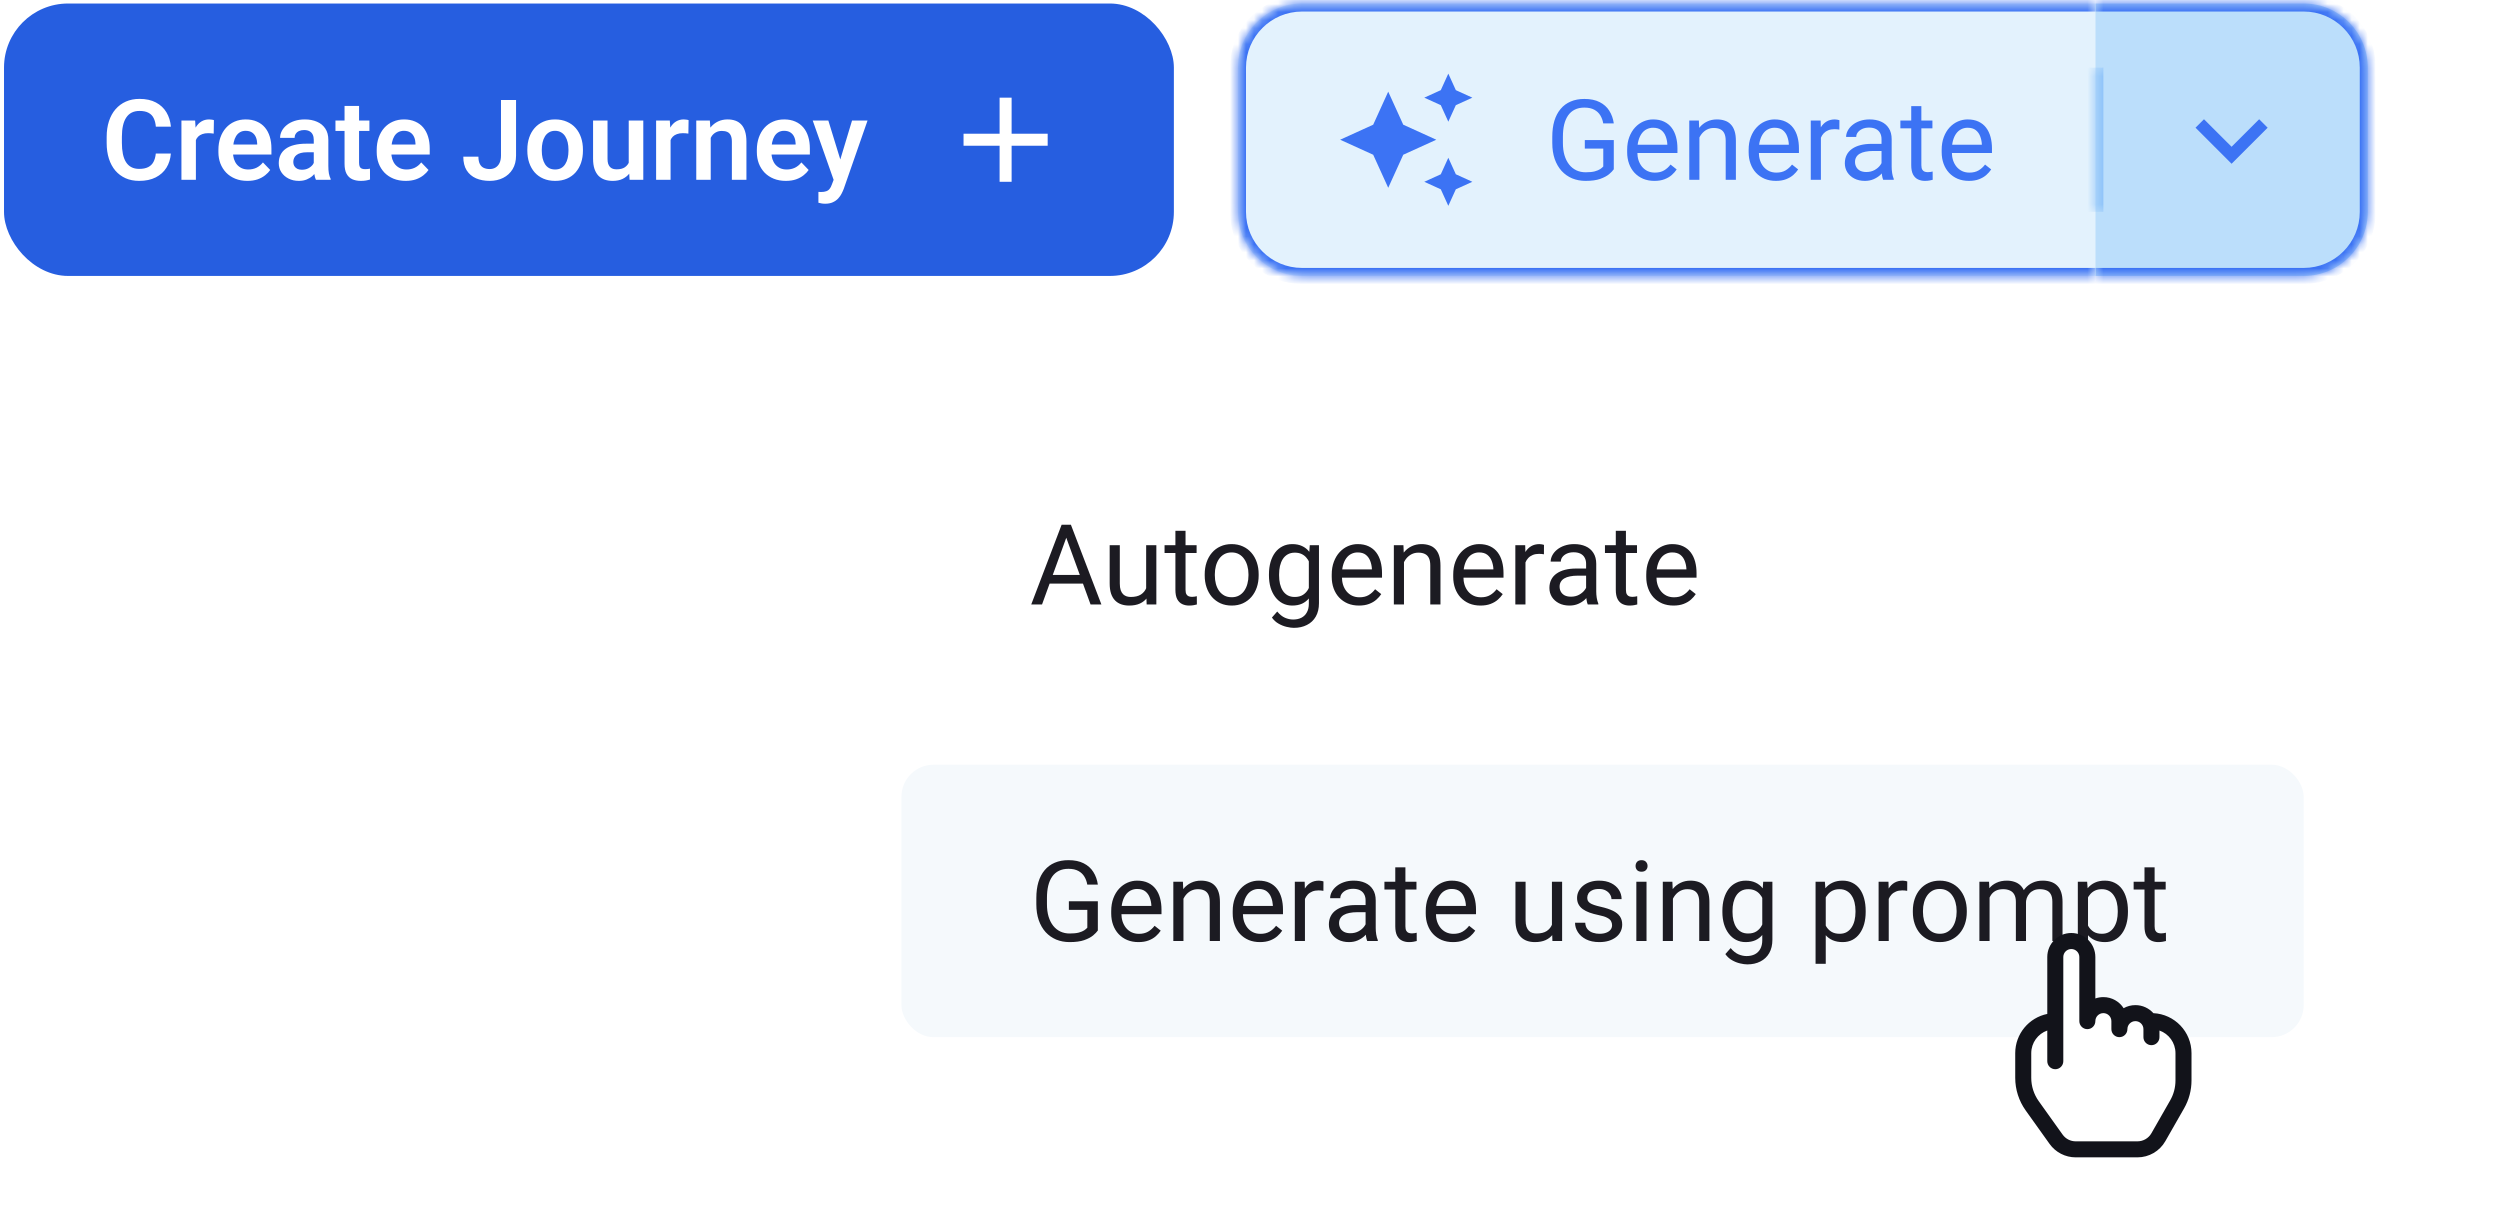 <svg width="312" height="151" viewBox="0 0 312 151" fill="none" xmlns="http://www.w3.org/2000/svg">
<rect x="0.5" y="0.438" width="146" height="34" rx="8" fill="#265EE0"/>
<path d="M19.443 19.163H21.323C21.273 19.828 21.088 20.419 20.77 20.934C20.451 21.444 20.006 21.845 19.436 22.137C18.867 22.428 18.176 22.574 17.365 22.574C16.741 22.574 16.178 22.465 15.677 22.246C15.18 22.023 14.754 21.706 14.398 21.296C14.047 20.881 13.779 20.384 13.592 19.806C13.405 19.222 13.312 18.568 13.312 17.844V17.085C13.312 16.36 13.407 15.706 13.599 15.123C13.79 14.54 14.063 14.043 14.419 13.633C14.779 13.218 15.21 12.899 15.711 12.676C16.217 12.453 16.782 12.341 17.406 12.341C18.217 12.341 18.903 12.491 19.464 12.792C20.024 13.088 20.46 13.496 20.77 14.016C21.079 14.535 21.266 15.132 21.33 15.807H19.45C19.414 15.387 19.323 15.032 19.177 14.74C19.035 14.449 18.821 14.227 18.534 14.077C18.252 13.922 17.876 13.845 17.406 13.845C17.042 13.845 16.72 13.913 16.442 14.05C16.169 14.187 15.941 14.392 15.759 14.665C15.576 14.934 15.44 15.271 15.349 15.677C15.258 16.078 15.212 16.543 15.212 17.071V17.844C15.212 18.35 15.253 18.803 15.335 19.204C15.417 19.605 15.545 19.945 15.718 20.223C15.891 20.501 16.114 20.713 16.388 20.858C16.661 21.004 16.987 21.077 17.365 21.077C17.826 21.077 18.199 21.004 18.486 20.858C18.778 20.713 18.999 20.498 19.149 20.216C19.304 19.933 19.402 19.582 19.443 19.163ZM24.447 16.552V22.438H22.643V15.041H24.352L24.447 16.552ZM26.696 14.993L26.669 16.675C26.569 16.657 26.455 16.643 26.327 16.634C26.204 16.625 26.088 16.62 25.979 16.62C25.701 16.62 25.457 16.659 25.247 16.736C25.037 16.809 24.862 16.916 24.721 17.058C24.584 17.199 24.479 17.372 24.406 17.577C24.333 17.778 24.292 18.006 24.283 18.261L23.894 18.213C23.894 17.744 23.941 17.308 24.037 16.907C24.133 16.506 24.272 16.155 24.454 15.854C24.636 15.554 24.864 15.321 25.138 15.157C25.416 14.989 25.735 14.904 26.095 14.904C26.195 14.904 26.302 14.913 26.416 14.932C26.535 14.945 26.628 14.966 26.696 14.993ZM30.873 22.574C30.312 22.574 29.809 22.483 29.362 22.301C28.916 22.119 28.535 21.866 28.221 21.542C27.911 21.214 27.672 20.833 27.503 20.4C27.339 19.963 27.257 19.494 27.257 18.992V18.719C27.257 18.149 27.339 17.632 27.503 17.167C27.667 16.698 27.899 16.294 28.2 15.957C28.501 15.62 28.861 15.36 29.28 15.178C29.7 14.995 30.162 14.904 30.668 14.904C31.192 14.904 31.655 14.993 32.056 15.171C32.457 15.344 32.792 15.59 33.06 15.909C33.329 16.228 33.532 16.611 33.669 17.058C33.806 17.5 33.874 17.99 33.874 18.527V19.286H28.077V18.042H32.097V17.905C32.088 17.618 32.033 17.356 31.933 17.119C31.832 16.878 31.677 16.686 31.468 16.545C31.258 16.399 30.987 16.326 30.654 16.326C30.385 16.326 30.151 16.385 29.95 16.504C29.754 16.618 29.59 16.782 29.458 16.996C29.33 17.206 29.235 17.456 29.171 17.748C29.107 18.04 29.075 18.363 29.075 18.719V18.992C29.075 19.302 29.116 19.589 29.198 19.854C29.285 20.118 29.41 20.348 29.574 20.544C29.743 20.735 29.943 20.886 30.176 20.995C30.413 21.1 30.682 21.152 30.982 21.152C31.361 21.152 31.703 21.079 32.008 20.934C32.318 20.783 32.587 20.562 32.815 20.27L33.724 21.214C33.569 21.442 33.359 21.66 33.095 21.87C32.835 22.08 32.52 22.251 32.151 22.383C31.782 22.51 31.356 22.574 30.873 22.574ZM39.158 20.865V17.454C39.158 17.203 39.115 16.987 39.028 16.805C38.942 16.622 38.81 16.481 38.632 16.381C38.454 16.281 38.228 16.23 37.955 16.23C37.714 16.23 37.502 16.271 37.319 16.354C37.142 16.436 37.005 16.552 36.909 16.702C36.813 16.848 36.766 17.017 36.766 17.208H34.954C34.954 16.903 35.027 16.613 35.173 16.34C35.319 16.062 35.526 15.816 35.795 15.602C36.068 15.383 36.394 15.212 36.773 15.089C37.155 14.966 37.584 14.904 38.058 14.904C38.618 14.904 39.117 15 39.555 15.191C39.997 15.378 40.343 15.661 40.594 16.039C40.849 16.417 40.977 16.894 40.977 17.468V20.694C40.977 21.064 40.999 21.38 41.045 21.645C41.095 21.904 41.168 22.13 41.264 22.321V22.438H39.425C39.338 22.251 39.272 22.014 39.227 21.727C39.181 21.435 39.158 21.148 39.158 20.865ZM39.411 17.933L39.425 19.006H38.283C38.001 19.006 37.752 19.035 37.538 19.095C37.324 19.149 37.148 19.231 37.012 19.341C36.875 19.446 36.773 19.573 36.704 19.724C36.636 19.869 36.602 20.036 36.602 20.223C36.602 20.405 36.643 20.569 36.725 20.715C36.811 20.861 36.934 20.977 37.094 21.064C37.258 21.145 37.449 21.186 37.668 21.186C37.987 21.186 38.265 21.123 38.502 20.995C38.739 20.863 38.923 20.703 39.056 20.517C39.188 20.33 39.258 20.152 39.268 19.983L39.787 20.763C39.723 20.95 39.628 21.148 39.5 21.357C39.372 21.567 39.208 21.763 39.008 21.945C38.807 22.128 38.566 22.278 38.283 22.396C38.001 22.515 37.672 22.574 37.299 22.574C36.82 22.574 36.392 22.479 36.014 22.287C35.635 22.096 35.337 21.834 35.118 21.501C34.899 21.168 34.79 20.79 34.79 20.366C34.79 19.974 34.863 19.628 35.009 19.327C35.155 19.026 35.371 18.773 35.658 18.568C35.945 18.359 36.301 18.201 36.725 18.097C37.153 17.987 37.643 17.933 38.194 17.933H39.411ZM46.103 15.041V16.34H41.865V15.041H46.103ZM43 13.223H44.812V20.305C44.812 20.523 44.841 20.692 44.9 20.811C44.96 20.929 45.048 21.009 45.167 21.05C45.285 21.091 45.427 21.111 45.591 21.111C45.709 21.111 45.819 21.105 45.919 21.091C46.019 21.077 46.103 21.064 46.172 21.05L46.179 22.403C46.028 22.453 45.857 22.494 45.666 22.526C45.479 22.558 45.267 22.574 45.03 22.574C44.625 22.574 44.269 22.506 43.964 22.369C43.658 22.228 43.422 22.002 43.253 21.692C43.084 21.378 43 20.963 43 20.448V13.223ZM50.629 22.574C50.068 22.574 49.565 22.483 49.118 22.301C48.672 22.119 48.291 21.866 47.977 21.542C47.667 21.214 47.427 20.833 47.259 20.4C47.095 19.963 47.013 19.494 47.013 18.992V18.719C47.013 18.149 47.095 17.632 47.259 17.167C47.423 16.698 47.655 16.294 47.956 15.957C48.257 15.62 48.617 15.36 49.036 15.178C49.455 14.995 49.918 14.904 50.424 14.904C50.948 14.904 51.41 14.993 51.812 15.171C52.213 15.344 52.547 15.59 52.816 15.909C53.085 16.228 53.288 16.611 53.425 17.058C53.562 17.5 53.63 17.99 53.63 18.527V19.286H47.833V18.042H51.852V17.905C51.843 17.618 51.789 17.356 51.688 17.119C51.588 16.878 51.433 16.686 51.224 16.545C51.014 16.399 50.743 16.326 50.41 16.326C50.141 16.326 49.907 16.385 49.706 16.504C49.51 16.618 49.346 16.782 49.214 16.996C49.086 17.206 48.991 17.456 48.927 17.748C48.863 18.04 48.831 18.363 48.831 18.719V18.992C48.831 19.302 48.872 19.589 48.954 19.854C49.041 20.118 49.166 20.348 49.33 20.544C49.499 20.735 49.699 20.886 49.932 20.995C50.169 21.1 50.438 21.152 50.738 21.152C51.117 21.152 51.458 21.079 51.764 20.934C52.074 20.783 52.342 20.562 52.57 20.27L53.48 21.214C53.325 21.442 53.115 21.66 52.851 21.87C52.591 22.08 52.276 22.251 51.907 22.383C51.538 22.51 51.112 22.574 50.629 22.574ZM62.523 19.416V12.484H64.403V19.416C64.403 20.077 64.26 20.644 63.973 21.118C63.685 21.588 63.294 21.948 62.797 22.198C62.3 22.449 61.74 22.574 61.115 22.574C60.473 22.574 59.903 22.467 59.406 22.253C58.91 22.034 58.52 21.701 58.237 21.255C57.959 20.808 57.82 20.241 57.82 19.553H59.707C59.707 19.926 59.764 20.227 59.878 20.455C59.992 20.683 60.154 20.847 60.363 20.947C60.578 21.047 60.828 21.098 61.115 21.098C61.393 21.098 61.637 21.034 61.847 20.906C62.061 20.774 62.227 20.583 62.346 20.332C62.464 20.081 62.523 19.776 62.523 19.416ZM65.811 18.814V18.671C65.811 18.129 65.889 17.63 66.044 17.174C66.199 16.713 66.424 16.315 66.721 15.977C67.017 15.64 67.379 15.378 67.808 15.191C68.236 15 68.724 14.904 69.27 14.904C69.826 14.904 70.319 15 70.747 15.191C71.18 15.378 71.545 15.64 71.841 15.977C72.137 16.315 72.363 16.713 72.518 17.174C72.672 17.63 72.75 18.129 72.75 18.671V18.814C72.75 19.352 72.672 19.851 72.518 20.311C72.363 20.767 72.137 21.166 71.841 21.508C71.545 21.845 71.182 22.107 70.754 22.294C70.326 22.481 69.836 22.574 69.284 22.574C68.737 22.574 68.247 22.481 67.814 22.294C67.382 22.107 67.017 21.845 66.721 21.508C66.424 21.166 66.199 20.767 66.044 20.311C65.889 19.851 65.811 19.352 65.811 18.814ZM67.616 18.671V18.814C67.616 19.138 67.648 19.441 67.712 19.724C67.776 20.006 67.874 20.255 68.006 20.469C68.138 20.683 68.309 20.852 68.519 20.975C68.733 21.093 68.988 21.152 69.284 21.152C69.576 21.152 69.826 21.093 70.036 20.975C70.246 20.852 70.417 20.683 70.549 20.469C70.686 20.255 70.786 20.006 70.85 19.724C70.913 19.441 70.945 19.138 70.945 18.814V18.671C70.945 18.352 70.913 18.053 70.85 17.775C70.786 17.493 70.686 17.244 70.549 17.03C70.417 16.811 70.243 16.641 70.029 16.518C69.82 16.39 69.567 16.326 69.27 16.326C68.979 16.326 68.728 16.39 68.519 16.518C68.309 16.641 68.138 16.811 68.006 17.03C67.874 17.244 67.776 17.493 67.712 17.775C67.648 18.053 67.616 18.352 67.616 18.671ZM78.465 20.681V15.041H80.283V22.438H78.574L78.465 20.681ZM78.697 19.149L79.258 19.136C79.258 19.633 79.203 20.09 79.094 20.51C78.984 20.929 78.814 21.294 78.581 21.604C78.353 21.909 78.064 22.148 77.713 22.321C77.362 22.49 76.947 22.574 76.469 22.574C76.104 22.574 75.772 22.524 75.471 22.424C75.17 22.319 74.91 22.157 74.691 21.939C74.477 21.715 74.311 21.43 74.192 21.084C74.074 20.733 74.015 20.311 74.015 19.819V15.041H75.819V19.833C75.819 20.079 75.847 20.284 75.901 20.448C75.961 20.612 76.04 20.747 76.141 20.852C76.245 20.952 76.366 21.025 76.503 21.07C76.644 21.111 76.795 21.132 76.954 21.132C77.392 21.132 77.736 21.045 77.986 20.872C78.242 20.694 78.424 20.457 78.533 20.161C78.643 19.86 78.697 19.523 78.697 19.149ZM83.688 16.552V22.438H81.883V15.041H83.592L83.688 16.552ZM85.936 14.993L85.909 16.675C85.809 16.657 85.695 16.643 85.567 16.634C85.444 16.625 85.328 16.62 85.219 16.62C84.941 16.62 84.697 16.659 84.487 16.736C84.278 16.809 84.102 16.916 83.961 17.058C83.824 17.199 83.719 17.372 83.647 17.577C83.574 17.778 83.533 18.006 83.523 18.261L83.134 18.213C83.134 17.744 83.182 17.308 83.277 16.907C83.373 16.506 83.512 16.155 83.694 15.854C83.877 15.554 84.105 15.321 84.378 15.157C84.656 14.989 84.975 14.904 85.335 14.904C85.435 14.904 85.542 14.913 85.656 14.932C85.775 14.945 85.868 14.966 85.936 14.993ZM88.698 16.62V22.438H86.894V15.041H88.589L88.698 16.62ZM88.411 18.473H87.878C87.882 17.935 87.955 17.447 88.097 17.01C88.238 16.572 88.436 16.196 88.691 15.882C88.951 15.567 89.259 15.326 89.614 15.157C89.97 14.989 90.366 14.904 90.804 14.904C91.159 14.904 91.481 14.954 91.768 15.055C92.055 15.155 92.301 15.315 92.506 15.533C92.716 15.752 92.875 16.039 92.984 16.395C93.098 16.745 93.155 17.178 93.155 17.693V22.438H91.337V17.68C91.337 17.342 91.287 17.076 91.186 16.88C91.091 16.684 90.95 16.545 90.763 16.463C90.58 16.381 90.355 16.34 90.086 16.34C89.808 16.34 89.564 16.397 89.355 16.511C89.149 16.62 88.976 16.773 88.835 16.969C88.698 17.165 88.593 17.39 88.52 17.645C88.448 17.901 88.411 18.176 88.411 18.473ZM98.07 22.574C97.51 22.574 97.006 22.483 96.56 22.301C96.113 22.119 95.732 21.866 95.418 21.542C95.108 21.214 94.869 20.833 94.7 20.4C94.536 19.963 94.454 19.494 94.454 18.992V18.719C94.454 18.149 94.536 17.632 94.7 17.167C94.864 16.698 95.097 16.294 95.397 15.957C95.698 15.62 96.058 15.36 96.478 15.178C96.897 14.995 97.359 14.904 97.865 14.904C98.389 14.904 98.852 14.993 99.253 15.171C99.654 15.344 99.989 15.59 100.258 15.909C100.527 16.228 100.729 16.611 100.866 17.058C101.003 17.5 101.071 17.99 101.071 18.527V19.286H95.274V18.042H99.294V17.905C99.285 17.618 99.23 17.356 99.13 17.119C99.03 16.878 98.875 16.686 98.665 16.545C98.455 16.399 98.184 16.326 97.852 16.326C97.583 16.326 97.348 16.385 97.147 16.504C96.951 16.618 96.787 16.782 96.655 16.996C96.528 17.206 96.432 17.456 96.368 17.748C96.304 18.04 96.272 18.363 96.272 18.719V18.992C96.272 19.302 96.314 19.589 96.395 19.854C96.482 20.118 96.607 20.348 96.772 20.544C96.94 20.735 97.141 20.886 97.373 20.995C97.61 21.1 97.879 21.152 98.18 21.152C98.558 21.152 98.9 21.079 99.205 20.934C99.515 20.783 99.784 20.562 100.012 20.27L100.921 21.214C100.766 21.442 100.556 21.66 100.292 21.87C100.032 22.08 99.718 22.251 99.349 22.383C98.98 22.51 98.553 22.574 98.07 22.574ZM104.353 21.617L106.335 15.041H108.27L105.303 23.559C105.234 23.741 105.146 23.939 105.036 24.153C104.931 24.367 104.79 24.57 104.612 24.762C104.435 24.958 104.211 25.117 103.942 25.24C103.678 25.363 103.357 25.425 102.979 25.425C102.814 25.425 102.669 25.413 102.541 25.391C102.413 25.368 102.279 25.338 102.138 25.302V23.948C102.183 23.953 102.236 23.955 102.295 23.955C102.359 23.96 102.413 23.962 102.459 23.962C102.723 23.962 102.942 23.93 103.115 23.866C103.288 23.807 103.427 23.709 103.532 23.572C103.642 23.44 103.733 23.267 103.806 23.053L104.353 21.617ZM103.375 15.041L105.05 20.489L105.344 22.396L104.1 22.622L101.427 15.041H103.375Z" fill="white"/>
<g clip-path="url(#clip0_15083_231293)">
<path d="M130.75 18.188H126.25V22.688H124.75V18.188H120.25V16.688H124.75V12.188H126.25V16.688H130.75V18.188Z" fill="white"/>
</g>
<mask id="path-4-inside-1_15083_231293" fill="white">
<path d="M154.5 8.438C154.5 4.019 158.082 0.438 162.5 0.438H261.5V34.438H162.5C158.082 34.438 154.5 30.856 154.5 26.438V8.438Z"/>
</mask>
<path d="M154.5 8.438C154.5 4.019 158.082 0.438 162.5 0.438H261.5V34.438H162.5C158.082 34.438 154.5 30.856 154.5 26.438V8.438Z" fill="#E3F2FD"/>
<path d="M153.5 8.438C153.5 3.467 157.529 -0.562 162.5 -0.562H261.5V1.438H162.5C158.634 1.438 155.5 4.572 155.5 8.438H153.5ZM261.5 35.438H162.5C157.529 35.438 153.5 31.408 153.5 26.438H155.5C155.5 30.303 158.634 33.438 162.5 33.438H261.5V35.438ZM162.5 35.438C157.529 35.438 153.5 31.408 153.5 26.438V8.438C153.5 3.467 157.529 -0.562 162.5 -0.562V1.438C158.634 1.438 155.5 4.572 155.5 8.438V26.438C155.5 30.303 158.634 33.438 162.5 33.438V35.438ZM261.5 0.438V34.438V0.438Z" fill="#3C73F4" mask="url(#path-4-inside-1_15083_231293)"/>
<g clip-path="url(#clip1_15083_231293)">
<path d="M180.75 15.188L181.688 13.125L183.75 12.188L181.688 11.25L180.75 9.188L179.812 11.25L177.75 12.188L179.812 13.125L180.75 15.188ZM175.125 15.562L173.25 11.438L171.375 15.562L167.25 17.438L171.375 19.312L173.25 23.438L175.125 19.312L179.25 17.438L175.125 15.562ZM180.75 19.688L179.812 21.75L177.75 22.688L179.812 23.625L180.75 25.688L181.688 23.625L183.75 22.688L181.688 21.75L180.75 19.688Z" fill="#3C73F4"/>
</g>
<path d="M201.401 17.481V21.125C201.278 21.307 201.082 21.512 200.813 21.74C200.545 21.963 200.173 22.16 199.699 22.328C199.23 22.492 198.624 22.574 197.881 22.574C197.275 22.574 196.716 22.469 196.206 22.26C195.7 22.046 195.26 21.736 194.887 21.33C194.518 20.92 194.23 20.423 194.025 19.84C193.825 19.252 193.725 18.587 193.725 17.844V17.071C193.725 16.328 193.811 15.665 193.984 15.082C194.162 14.499 194.422 14.004 194.764 13.599C195.105 13.188 195.525 12.879 196.021 12.669C196.518 12.455 197.088 12.348 197.73 12.348C198.492 12.348 199.127 12.48 199.638 12.744C200.153 13.004 200.554 13.364 200.841 13.824C201.132 14.284 201.319 14.809 201.401 15.396H200.082C200.023 15.037 199.904 14.708 199.727 14.412C199.553 14.116 199.305 13.879 198.981 13.701C198.658 13.519 198.241 13.428 197.73 13.428C197.27 13.428 196.871 13.512 196.534 13.681C196.197 13.849 195.919 14.091 195.7 14.405C195.481 14.72 195.317 15.1 195.208 15.547C195.103 15.993 195.051 16.497 195.051 17.058V17.844C195.051 18.418 195.117 18.931 195.249 19.382C195.386 19.833 195.579 20.218 195.83 20.537C196.081 20.852 196.379 21.091 196.726 21.255C197.076 21.419 197.464 21.501 197.888 21.501C198.357 21.501 198.738 21.462 199.029 21.385C199.321 21.303 199.549 21.207 199.713 21.098C199.877 20.984 200.002 20.877 200.089 20.776V18.548H197.785V17.481H201.401ZM206.467 22.574C205.952 22.574 205.485 22.488 205.065 22.314C204.651 22.137 204.293 21.888 203.992 21.569C203.696 21.25 203.468 20.872 203.309 20.435C203.149 19.997 203.069 19.519 203.069 18.999V18.712C203.069 18.11 203.158 17.575 203.336 17.105C203.514 16.631 203.755 16.23 204.061 15.902C204.366 15.574 204.712 15.326 205.1 15.157C205.487 14.989 205.888 14.904 206.303 14.904C206.831 14.904 207.287 14.995 207.67 15.178C208.057 15.36 208.374 15.615 208.62 15.943C208.866 16.267 209.049 16.65 209.167 17.092C209.285 17.529 209.345 18.008 209.345 18.527V19.095H203.821V18.062H208.08V17.967C208.062 17.639 207.993 17.32 207.875 17.01C207.761 16.7 207.579 16.445 207.328 16.244C207.077 16.044 206.736 15.943 206.303 15.943C206.016 15.943 205.751 16.005 205.51 16.128C205.268 16.246 205.061 16.424 204.888 16.661C204.715 16.898 204.58 17.188 204.484 17.529C204.389 17.871 204.341 18.265 204.341 18.712V18.999C204.341 19.35 204.389 19.68 204.484 19.99C204.585 20.296 204.728 20.564 204.915 20.797C205.106 21.029 205.337 21.212 205.605 21.344C205.879 21.476 206.189 21.542 206.535 21.542C206.982 21.542 207.36 21.451 207.67 21.269C207.98 21.086 208.251 20.842 208.483 20.537L209.249 21.145C209.09 21.387 208.887 21.617 208.641 21.836C208.395 22.055 208.091 22.232 207.731 22.369C207.376 22.506 206.954 22.574 206.467 22.574ZM212.086 16.62V22.438H210.821V15.041H212.018L212.086 16.62ZM211.785 18.459L211.259 18.439C211.263 17.933 211.339 17.465 211.484 17.037C211.63 16.604 211.835 16.228 212.1 15.909C212.364 15.59 212.678 15.344 213.043 15.171C213.412 14.993 213.82 14.904 214.267 14.904C214.631 14.904 214.959 14.954 215.251 15.055C215.543 15.15 215.791 15.305 215.996 15.52C216.206 15.734 216.365 16.012 216.475 16.354C216.584 16.691 216.639 17.103 216.639 17.591V22.438H215.367V17.577C215.367 17.19 215.31 16.88 215.196 16.648C215.082 16.41 214.916 16.24 214.697 16.135C214.479 16.025 214.21 15.971 213.891 15.971C213.576 15.971 213.289 16.037 213.029 16.169C212.774 16.301 212.553 16.483 212.366 16.716C212.184 16.948 212.04 17.215 211.936 17.516C211.835 17.812 211.785 18.126 211.785 18.459ZM221.629 22.574C221.114 22.574 220.647 22.488 220.228 22.314C219.813 22.137 219.455 21.888 219.154 21.569C218.858 21.25 218.63 20.872 218.471 20.435C218.311 19.997 218.231 19.519 218.231 18.999V18.712C218.231 18.11 218.32 17.575 218.498 17.105C218.676 16.631 218.917 16.23 219.223 15.902C219.528 15.574 219.874 15.326 220.262 15.157C220.649 14.989 221.05 14.904 221.465 14.904C221.993 14.904 222.449 14.995 222.832 15.178C223.219 15.36 223.536 15.615 223.782 15.943C224.028 16.267 224.211 16.65 224.329 17.092C224.448 17.529 224.507 18.008 224.507 18.527V19.095H218.983V18.062H223.242V17.967C223.224 17.639 223.156 17.32 223.037 17.01C222.923 16.7 222.741 16.445 222.49 16.244C222.24 16.044 221.898 15.943 221.465 15.943C221.178 15.943 220.913 16.005 220.672 16.128C220.43 16.246 220.223 16.424 220.05 16.661C219.877 16.898 219.742 17.188 219.646 17.529C219.551 17.871 219.503 18.265 219.503 18.712V18.999C219.503 19.35 219.551 19.68 219.646 19.99C219.747 20.296 219.89 20.564 220.077 20.797C220.269 21.029 220.499 21.212 220.768 21.344C221.041 21.476 221.351 21.542 221.697 21.542C222.144 21.542 222.522 21.451 222.832 21.269C223.142 21.086 223.413 20.842 223.646 20.537L224.411 21.145C224.252 21.387 224.049 21.617 223.803 21.836C223.557 22.055 223.254 22.232 222.894 22.369C222.538 22.506 222.117 22.574 221.629 22.574ZM227.248 16.203V22.438H225.983V15.041H227.214L227.248 16.203ZM229.559 15L229.552 16.176C229.447 16.153 229.347 16.139 229.251 16.135C229.16 16.126 229.055 16.121 228.937 16.121C228.645 16.121 228.387 16.167 228.164 16.258C227.941 16.349 227.752 16.477 227.597 16.641C227.442 16.805 227.319 17.001 227.228 17.229C227.141 17.452 227.084 17.698 227.057 17.967L226.701 18.172C226.701 17.725 226.744 17.306 226.831 16.914C226.922 16.522 227.061 16.176 227.248 15.875C227.435 15.57 227.672 15.333 227.959 15.164C228.251 14.991 228.597 14.904 228.998 14.904C229.089 14.904 229.194 14.916 229.312 14.938C229.431 14.957 229.513 14.977 229.559 15ZM234.815 21.173V17.365C234.815 17.074 234.756 16.821 234.638 16.606C234.524 16.388 234.351 16.219 234.118 16.101C233.886 15.982 233.599 15.923 233.257 15.923C232.938 15.923 232.658 15.977 232.416 16.087C232.179 16.196 231.992 16.34 231.855 16.518C231.723 16.695 231.657 16.887 231.657 17.092H230.393C230.393 16.828 230.461 16.565 230.598 16.306C230.734 16.046 230.93 15.811 231.186 15.602C231.445 15.387 231.755 15.219 232.115 15.096C232.48 14.968 232.885 14.904 233.332 14.904C233.87 14.904 234.344 14.995 234.754 15.178C235.169 15.36 235.492 15.636 235.725 16.005C235.962 16.369 236.08 16.828 236.08 17.379V20.824C236.08 21.07 236.101 21.332 236.142 21.61C236.187 21.888 236.253 22.128 236.34 22.328V22.438H235.021C234.957 22.292 234.907 22.098 234.87 21.856C234.834 21.61 234.815 21.383 234.815 21.173ZM235.034 17.953L235.048 18.842H233.77C233.41 18.842 233.088 18.871 232.806 18.931C232.523 18.985 232.286 19.07 232.095 19.184C231.903 19.297 231.757 19.441 231.657 19.614C231.557 19.783 231.507 19.981 231.507 20.209C231.507 20.441 231.559 20.653 231.664 20.845C231.769 21.036 231.926 21.189 232.136 21.303C232.35 21.412 232.612 21.467 232.922 21.467C233.309 21.467 233.651 21.385 233.947 21.221C234.243 21.057 234.478 20.856 234.651 20.619C234.829 20.382 234.925 20.152 234.938 19.929L235.479 20.537C235.447 20.729 235.36 20.94 235.219 21.173C235.077 21.405 234.888 21.629 234.651 21.843C234.419 22.052 234.141 22.228 233.817 22.369C233.498 22.506 233.138 22.574 232.737 22.574C232.236 22.574 231.796 22.476 231.418 22.28C231.044 22.084 230.753 21.822 230.543 21.494C230.338 21.162 230.235 20.79 230.235 20.38C230.235 19.983 230.313 19.635 230.468 19.334C230.623 19.029 230.846 18.776 231.138 18.575C231.429 18.37 231.78 18.215 232.19 18.11C232.601 18.006 233.059 17.953 233.564 17.953H235.034ZM241.166 15.041V16.012H237.167V15.041H241.166ZM238.521 13.243H239.785V20.605C239.785 20.856 239.824 21.045 239.901 21.173C239.979 21.3 240.079 21.385 240.202 21.426C240.325 21.467 240.457 21.487 240.599 21.487C240.703 21.487 240.813 21.478 240.927 21.46C241.045 21.437 241.134 21.419 241.193 21.405L241.2 22.438C241.1 22.469 240.968 22.499 240.804 22.526C240.644 22.558 240.451 22.574 240.223 22.574C239.913 22.574 239.628 22.513 239.368 22.39C239.108 22.267 238.901 22.061 238.746 21.774C238.596 21.483 238.521 21.091 238.521 20.599V13.243ZM245.719 22.574C245.204 22.574 244.737 22.488 244.317 22.314C243.903 22.137 243.545 21.888 243.244 21.569C242.948 21.25 242.72 20.872 242.561 20.435C242.401 19.997 242.321 19.519 242.321 18.999V18.712C242.321 18.11 242.41 17.575 242.588 17.105C242.766 16.631 243.007 16.23 243.312 15.902C243.618 15.574 243.964 15.326 244.352 15.157C244.739 14.989 245.14 14.904 245.555 14.904C246.083 14.904 246.539 14.995 246.922 15.178C247.309 15.36 247.626 15.615 247.872 15.943C248.118 16.267 248.3 16.65 248.419 17.092C248.537 17.529 248.597 18.008 248.597 18.527V19.095H243.073V18.062H247.332V17.967C247.314 17.639 247.245 17.32 247.127 17.01C247.013 16.7 246.831 16.445 246.58 16.244C246.329 16.044 245.988 15.943 245.555 15.943C245.268 15.943 245.003 16.005 244.762 16.128C244.52 16.246 244.313 16.424 244.14 16.661C243.966 16.898 243.832 17.188 243.736 17.529C243.641 17.871 243.593 18.265 243.593 18.712V18.999C243.593 19.35 243.641 19.68 243.736 19.99C243.837 20.296 243.98 20.564 244.167 20.797C244.358 21.029 244.589 21.212 244.857 21.344C245.131 21.476 245.441 21.542 245.787 21.542C246.234 21.542 246.612 21.451 246.922 21.269C247.232 21.086 247.503 20.842 247.735 20.537L248.501 21.145C248.341 21.387 248.139 21.617 247.893 21.836C247.646 22.055 247.343 22.232 246.983 22.369C246.628 22.506 246.206 22.574 245.719 22.574Z" fill="#3C73F4"/>
<mask id="path-8-inside-2_15083_231293" fill="white">
<path d="M261.5 0.438H287.5C291.918 0.438 295.5 4.019 295.5 8.438V26.438C295.5 30.856 291.918 34.438 287.5 34.438H261.5V0.438Z"/>
</mask>
<path d="M261.5 0.438H287.5C291.918 0.438 295.5 4.019 295.5 8.438V26.438C295.5 30.856 291.918 34.438 287.5 34.438H261.5V0.438Z" fill="#BBDEFB"/>
<path d="M261.5 -0.562H287.5C292.471 -0.562 296.5 3.467 296.5 8.438H294.5C294.5 4.572 291.366 1.438 287.5 1.438H261.5V-0.562ZM296.5 26.438C296.5 31.408 292.471 35.438 287.5 35.438H261.5V33.438H287.5C291.366 33.438 294.5 30.303 294.5 26.438H296.5ZM261.5 34.438V0.438V34.438ZM287.5 -0.562C292.471 -0.562 296.5 3.467 296.5 8.438V26.438C296.5 31.408 292.471 35.438 287.5 35.438V33.438C291.366 33.438 294.5 30.303 294.5 26.438V8.438C294.5 4.572 291.366 1.438 287.5 1.438V-0.562Z" fill="#3C73F4" mask="url(#path-8-inside-2_15083_231293)"/>
<mask id="path-10-inside-3_15083_231293" fill="white">
<path d="M261.5 8.438H295.5V26.438H261.5V8.438Z"/>
</mask>
<path d="M262.5 26.438V8.438H260.5V26.438H262.5Z" fill="#90C4F9" mask="url(#path-10-inside-3_15083_231293)"/>
<g clip-path="url(#clip2_15083_231293)">
<path d="M275.057 14.881L278.5 18.316L281.943 14.881L283 15.938L278.5 20.438L274 15.938L275.057 14.881Z" fill="#3C73F4"/>
</g>
<g filter="url(#filter0_ddd_15083_231293)">
<rect x="104.5" y="38.438" width="191" height="92" rx="4" fill="white"/>
<rect x="112.5" y="46.438" width="116" height="34" rx="4" fill="white"/>
<path d="M133.34 59.366L130.045 68.438H128.698L132.492 58.484H133.36L133.34 59.366ZM136.102 68.438L132.8 59.366L132.779 58.484H133.647L137.455 68.438H136.102ZM135.931 64.753V65.833H130.339V64.753H135.931ZM143.04 66.728V61.041H144.312V68.438H143.102L143.04 66.728ZM143.279 65.17L143.806 65.156C143.806 65.648 143.753 66.104 143.648 66.523C143.548 66.938 143.384 67.298 143.156 67.603C142.928 67.909 142.63 68.148 142.261 68.321C141.892 68.49 141.443 68.574 140.914 68.574C140.554 68.574 140.224 68.522 139.923 68.417C139.627 68.312 139.371 68.15 139.157 67.932C138.943 67.713 138.777 67.428 138.658 67.077C138.544 66.726 138.487 66.305 138.487 65.812V61.041H139.752V65.826C139.752 66.159 139.788 66.435 139.861 66.653C139.939 66.868 140.041 67.038 140.169 67.166C140.301 67.289 140.447 67.376 140.606 67.426C140.771 67.476 140.939 67.501 141.112 67.501C141.65 67.501 142.076 67.398 142.391 67.193C142.705 66.984 142.931 66.704 143.067 66.353C143.209 65.997 143.279 65.603 143.279 65.17ZM149.336 61.041V62.012H145.337V61.041H149.336ZM146.69 59.243H147.955V66.606C147.955 66.856 147.994 67.045 148.071 67.173C148.149 67.3 148.249 67.385 148.372 67.426C148.495 67.467 148.627 67.487 148.769 67.487C148.873 67.487 148.983 67.478 149.097 67.46C149.215 67.437 149.304 67.419 149.363 67.405L149.37 68.438C149.27 68.469 149.138 68.499 148.974 68.526C148.814 68.558 148.62 68.574 148.393 68.574C148.083 68.574 147.798 68.513 147.538 68.39C147.278 68.267 147.071 68.061 146.916 67.774C146.766 67.483 146.69 67.091 146.69 66.599V59.243ZM150.348 64.821V64.664C150.348 64.131 150.425 63.636 150.58 63.181C150.735 62.72 150.958 62.322 151.25 61.984C151.542 61.643 151.895 61.378 152.31 61.191C152.724 61 153.189 60.904 153.704 60.904C154.224 60.904 154.691 61 155.105 61.191C155.525 61.378 155.88 61.643 156.172 61.984C156.468 62.322 156.694 62.72 156.849 63.181C157.004 63.636 157.081 64.131 157.081 64.664V64.821C157.081 65.355 157.004 65.849 156.849 66.305C156.694 66.76 156.468 67.159 156.172 67.501C155.88 67.838 155.527 68.103 155.112 68.294C154.702 68.481 154.237 68.574 153.718 68.574C153.198 68.574 152.731 68.481 152.316 68.294C151.902 68.103 151.546 67.838 151.25 67.501C150.958 67.159 150.735 66.76 150.58 66.305C150.425 65.849 150.348 65.355 150.348 64.821ZM151.612 64.664V64.821C151.612 65.19 151.656 65.539 151.742 65.867C151.829 66.191 151.959 66.478 152.132 66.728C152.31 66.979 152.531 67.177 152.795 67.323C153.059 67.465 153.367 67.535 153.718 67.535C154.064 67.535 154.367 67.465 154.627 67.323C154.891 67.177 155.11 66.979 155.283 66.728C155.456 66.478 155.586 66.191 155.673 65.867C155.764 65.539 155.81 65.19 155.81 64.821V64.664C155.81 64.299 155.764 63.955 155.673 63.632C155.586 63.304 155.454 63.014 155.276 62.764C155.103 62.508 154.884 62.308 154.62 62.162C154.36 62.016 154.055 61.943 153.704 61.943C153.358 61.943 153.052 62.016 152.788 62.162C152.528 62.308 152.31 62.508 152.132 62.764C151.959 63.014 151.829 63.304 151.742 63.632C151.656 63.955 151.612 64.299 151.612 64.664ZM163.459 61.041H164.607V68.28C164.607 68.932 164.475 69.488 164.211 69.948C163.947 70.409 163.577 70.757 163.104 70.994C162.634 71.236 162.092 71.356 161.477 71.356C161.221 71.356 160.921 71.315 160.574 71.233C160.232 71.156 159.895 71.022 159.562 70.83C159.234 70.643 158.959 70.39 158.735 70.071L159.398 69.319C159.708 69.693 160.032 69.953 160.369 70.099C160.711 70.245 161.048 70.317 161.381 70.317C161.782 70.317 162.128 70.242 162.42 70.092C162.712 69.941 162.937 69.718 163.097 69.422C163.261 69.13 163.343 68.77 163.343 68.342V62.668L163.459 61.041ZM158.366 64.821V64.678C158.366 64.113 158.432 63.6 158.564 63.14C158.701 62.675 158.895 62.276 159.146 61.943C159.401 61.611 159.708 61.355 160.068 61.178C160.428 60.995 160.834 60.904 161.285 60.904C161.75 60.904 162.156 60.986 162.502 61.15C162.853 61.31 163.149 61.545 163.391 61.855C163.637 62.16 163.83 62.529 163.972 62.962C164.113 63.395 164.211 63.885 164.266 64.432V65.061C164.215 65.603 164.118 66.091 163.972 66.523C163.83 66.956 163.637 67.326 163.391 67.631C163.149 67.936 162.853 68.171 162.502 68.335C162.151 68.495 161.741 68.574 161.271 68.574C160.829 68.574 160.428 68.481 160.068 68.294C159.713 68.107 159.408 67.845 159.152 67.508C158.897 67.171 158.701 66.774 158.564 66.318C158.432 65.858 158.366 65.359 158.366 64.821ZM159.631 64.678V64.821C159.631 65.19 159.667 65.537 159.74 65.86C159.818 66.184 159.934 66.469 160.089 66.715C160.248 66.961 160.451 67.155 160.697 67.296C160.943 67.433 161.237 67.501 161.579 67.501C161.998 67.501 162.345 67.412 162.618 67.234C162.892 67.057 163.108 66.822 163.268 66.53C163.432 66.239 163.559 65.922 163.65 65.58V63.933C163.6 63.682 163.523 63.44 163.418 63.208C163.318 62.971 163.186 62.761 163.021 62.579C162.862 62.392 162.664 62.244 162.427 62.135C162.19 62.025 161.912 61.971 161.593 61.971C161.246 61.971 160.948 62.044 160.697 62.19C160.451 62.331 160.248 62.527 160.089 62.777C159.934 63.023 159.818 63.31 159.74 63.639C159.667 63.962 159.631 64.309 159.631 64.678ZM169.598 68.574C169.083 68.574 168.616 68.488 168.196 68.314C167.782 68.137 167.424 67.888 167.123 67.569C166.827 67.25 166.599 66.872 166.439 66.435C166.28 65.997 166.2 65.519 166.2 64.999V64.712C166.2 64.11 166.289 63.575 166.467 63.105C166.645 62.632 166.886 62.23 167.191 61.902C167.497 61.574 167.843 61.326 168.23 61.157C168.618 60.989 169.019 60.904 169.434 60.904C169.962 60.904 170.418 60.995 170.801 61.178C171.188 61.36 171.505 61.615 171.751 61.943C171.997 62.267 172.179 62.65 172.298 63.092C172.416 63.529 172.476 64.008 172.476 64.527V65.095H166.952V64.062H171.211V63.967C171.193 63.639 171.124 63.32 171.006 63.01C170.892 62.7 170.71 62.445 170.459 62.244C170.208 62.044 169.867 61.943 169.434 61.943C169.146 61.943 168.882 62.005 168.641 62.128C168.399 62.246 168.192 62.424 168.019 62.661C167.845 62.898 167.711 63.188 167.615 63.529C167.52 63.871 167.472 64.265 167.472 64.712V64.999C167.472 65.35 167.52 65.68 167.615 65.99C167.715 66.296 167.859 66.564 168.046 66.797C168.237 67.029 168.467 67.212 168.736 67.344C169.01 67.476 169.32 67.542 169.666 67.542C170.113 67.542 170.491 67.451 170.801 67.269C171.111 67.086 171.382 66.842 171.614 66.537L172.38 67.145C172.22 67.387 172.018 67.617 171.771 67.836C171.525 68.055 171.222 68.232 170.862 68.369C170.507 68.506 170.085 68.574 169.598 68.574ZM175.217 62.62V68.438H173.952V61.041H175.148L175.217 62.62ZM174.916 64.459L174.39 64.439C174.394 63.933 174.469 63.465 174.615 63.037C174.761 62.604 174.966 62.228 175.23 61.909C175.495 61.59 175.809 61.344 176.174 61.171C176.543 60.993 176.951 60.904 177.397 60.904C177.762 60.904 178.09 60.954 178.382 61.055C178.674 61.15 178.922 61.305 179.127 61.52C179.337 61.734 179.496 62.012 179.605 62.353C179.715 62.691 179.77 63.103 179.77 63.591V68.438H178.498V63.577C178.498 63.19 178.441 62.88 178.327 62.648C178.213 62.41 178.047 62.24 177.828 62.135C177.609 62.025 177.34 61.971 177.021 61.971C176.707 61.971 176.42 62.037 176.16 62.169C175.905 62.301 175.684 62.483 175.497 62.716C175.315 62.948 175.171 63.215 175.066 63.516C174.966 63.812 174.916 64.126 174.916 64.459ZM184.76 68.574C184.245 68.574 183.778 68.488 183.358 68.314C182.944 68.137 182.586 67.888 182.285 67.569C181.989 67.25 181.761 66.872 181.602 66.435C181.442 65.997 181.362 65.519 181.362 64.999V64.712C181.362 64.11 181.451 63.575 181.629 63.105C181.807 62.632 182.048 62.23 182.354 61.902C182.659 61.574 183.005 61.326 183.393 61.157C183.78 60.989 184.181 60.904 184.596 60.904C185.124 60.904 185.58 60.995 185.963 61.178C186.35 61.36 186.667 61.615 186.913 61.943C187.159 62.267 187.341 62.65 187.46 63.092C187.578 63.529 187.638 64.008 187.638 64.527V65.095H182.114V64.062H186.373V63.967C186.355 63.639 186.286 63.32 186.168 63.01C186.054 62.7 185.872 62.445 185.621 62.244C185.37 62.044 185.029 61.943 184.596 61.943C184.309 61.943 184.044 62.005 183.803 62.128C183.561 62.246 183.354 62.424 183.181 62.661C183.007 62.898 182.873 63.188 182.777 63.529C182.682 63.871 182.634 64.265 182.634 64.712V64.999C182.634 65.35 182.682 65.68 182.777 65.99C182.878 66.296 183.021 66.564 183.208 66.797C183.399 67.029 183.63 67.212 183.898 67.344C184.172 67.476 184.482 67.542 184.828 67.542C185.275 67.542 185.653 67.451 185.963 67.269C186.273 67.086 186.544 66.842 186.776 66.537L187.542 67.145C187.382 67.387 187.18 67.617 186.934 67.836C186.688 68.055 186.384 68.232 186.024 68.369C185.669 68.506 185.247 68.574 184.76 68.574ZM190.379 62.203V68.438H189.114V61.041H190.345L190.379 62.203ZM192.689 61L192.683 62.176C192.578 62.153 192.478 62.139 192.382 62.135C192.291 62.126 192.186 62.121 192.067 62.121C191.776 62.121 191.518 62.167 191.295 62.258C191.072 62.349 190.882 62.477 190.728 62.641C190.573 62.805 190.45 63.001 190.358 63.228C190.272 63.452 190.215 63.698 190.188 63.967L189.832 64.172C189.832 63.725 189.875 63.306 189.962 62.914C190.053 62.522 190.192 62.176 190.379 61.875C190.566 61.57 190.803 61.333 191.09 61.164C191.382 60.991 191.728 60.904 192.129 60.904C192.22 60.904 192.325 60.916 192.443 60.938C192.562 60.957 192.644 60.977 192.689 61ZM197.946 67.173V63.365C197.946 63.074 197.887 62.821 197.769 62.606C197.655 62.388 197.481 62.219 197.249 62.101C197.017 61.982 196.729 61.923 196.388 61.923C196.069 61.923 195.788 61.977 195.547 62.087C195.31 62.196 195.123 62.34 194.986 62.518C194.854 62.695 194.788 62.887 194.788 63.092H193.523C193.523 62.828 193.592 62.565 193.729 62.306C193.865 62.046 194.061 61.811 194.316 61.602C194.576 61.387 194.886 61.219 195.246 61.096C195.611 60.968 196.016 60.904 196.463 60.904C197.001 60.904 197.475 60.995 197.885 61.178C198.299 61.36 198.623 61.636 198.855 62.005C199.092 62.37 199.211 62.828 199.211 63.379V66.824C199.211 67.07 199.231 67.332 199.272 67.61C199.318 67.888 199.384 68.128 199.471 68.328V68.438H198.151C198.088 68.292 198.037 68.098 198.001 67.856C197.965 67.61 197.946 67.382 197.946 67.173ZM198.165 63.953L198.179 64.842H196.9C196.54 64.842 196.219 64.871 195.937 64.931C195.654 64.985 195.417 65.07 195.226 65.184C195.034 65.297 194.888 65.441 194.788 65.614C194.688 65.783 194.638 65.981 194.638 66.209C194.638 66.441 194.69 66.653 194.795 66.845C194.9 67.036 195.057 67.189 195.267 67.303C195.481 67.412 195.743 67.467 196.053 67.467C196.44 67.467 196.782 67.385 197.078 67.221C197.374 67.057 197.609 66.856 197.782 66.619C197.96 66.382 198.056 66.152 198.069 65.929L198.609 66.537C198.577 66.728 198.491 66.94 198.35 67.173C198.208 67.405 198.019 67.629 197.782 67.843C197.55 68.052 197.272 68.228 196.948 68.369C196.629 68.506 196.269 68.574 195.868 68.574C195.367 68.574 194.927 68.476 194.549 68.28C194.175 68.084 193.883 67.822 193.674 67.494C193.469 67.162 193.366 66.79 193.366 66.38C193.366 65.983 193.444 65.635 193.599 65.334C193.754 65.029 193.977 64.776 194.269 64.575C194.56 64.37 194.911 64.215 195.321 64.11C195.731 64.005 196.189 63.953 196.695 63.953H198.165ZM204.297 61.041V62.012H200.298V61.041H204.297ZM201.651 59.243H202.916V66.606C202.916 66.856 202.955 67.045 203.032 67.173C203.11 67.3 203.21 67.385 203.333 67.426C203.456 67.467 203.588 67.487 203.729 67.487C203.834 67.487 203.944 67.478 204.058 67.46C204.176 67.437 204.265 67.419 204.324 67.405L204.331 68.438C204.231 68.469 204.099 68.499 203.935 68.526C203.775 68.558 203.581 68.574 203.354 68.574C203.044 68.574 202.759 68.513 202.499 68.39C202.239 68.267 202.032 68.061 201.877 67.774C201.727 67.483 201.651 67.091 201.651 66.599V59.243ZM208.85 68.574C208.335 68.574 207.868 68.488 207.448 68.314C207.034 68.137 206.676 67.888 206.375 67.569C206.079 67.25 205.851 66.872 205.691 66.435C205.532 65.997 205.452 65.519 205.452 64.999V64.712C205.452 64.11 205.541 63.575 205.719 63.105C205.896 62.632 206.138 62.23 206.443 61.902C206.749 61.574 207.095 61.326 207.482 61.157C207.87 60.989 208.271 60.904 208.686 60.904C209.214 60.904 209.67 60.995 210.053 61.178C210.44 61.36 210.757 61.615 211.003 61.943C211.249 62.267 211.431 62.65 211.55 63.092C211.668 63.529 211.728 64.008 211.728 64.527V65.095H206.204V64.062H210.463V63.967C210.445 63.639 210.376 63.32 210.258 63.01C210.144 62.7 209.962 62.445 209.711 62.244C209.46 62.044 209.118 61.943 208.686 61.943C208.398 61.943 208.134 62.005 207.893 62.128C207.651 62.246 207.444 62.424 207.271 62.661C207.097 62.898 206.963 63.188 206.867 63.529C206.771 63.871 206.724 64.265 206.724 64.712V64.999C206.724 65.35 206.771 65.68 206.867 65.99C206.967 66.296 207.111 66.564 207.298 66.797C207.489 67.029 207.719 67.212 207.988 67.344C208.262 67.476 208.572 67.542 208.918 67.542C209.365 67.542 209.743 67.451 210.053 67.269C210.363 67.086 210.634 66.842 210.866 66.537L211.632 67.145C211.472 67.387 211.27 67.617 211.023 67.836C210.777 68.055 210.474 68.232 210.114 68.369C209.759 68.506 209.337 68.574 208.85 68.574Z" fill="#1C1B22"/>
<rect x="112.5" y="88.438" width="175" height="34" rx="4" fill="#F5F9FC"/>
<path d="M137.011 105.481V109.125C136.888 109.307 136.692 109.512 136.423 109.74C136.154 109.964 135.783 110.16 135.309 110.328C134.839 110.492 134.233 110.574 133.49 110.574C132.884 110.574 132.326 110.469 131.815 110.26C131.31 110.046 130.87 109.736 130.496 109.33C130.127 108.92 129.84 108.423 129.635 107.84C129.434 107.252 129.334 106.587 129.334 105.844V105.071C129.334 104.328 129.421 103.665 129.594 103.082C129.771 102.499 130.031 102.004 130.373 101.599C130.715 101.188 131.134 100.879 131.631 100.669C132.128 100.455 132.697 100.348 133.34 100.348C134.101 100.348 134.737 100.48 135.247 100.744C135.762 101.004 136.163 101.364 136.45 101.824C136.742 102.285 136.929 102.809 137.011 103.396H135.691C135.632 103.036 135.514 102.708 135.336 102.412C135.163 102.116 134.914 101.879 134.591 101.701C134.267 101.519 133.85 101.428 133.34 101.428C132.88 101.428 132.481 101.512 132.144 101.681C131.806 101.849 131.528 102.091 131.31 102.405C131.091 102.72 130.927 103.1 130.817 103.547C130.713 103.993 130.66 104.497 130.66 105.058V105.844C130.66 106.418 130.726 106.931 130.858 107.382C130.995 107.833 131.189 108.218 131.439 108.537C131.69 108.852 131.989 109.091 132.335 109.255C132.686 109.419 133.073 109.501 133.497 109.501C133.966 109.501 134.347 109.462 134.639 109.385C134.93 109.303 135.158 109.207 135.322 109.098C135.486 108.984 135.612 108.877 135.698 108.776V106.548H133.395V105.481H137.011ZM142.076 110.574C141.561 110.574 141.094 110.488 140.675 110.314C140.26 110.137 139.902 109.888 139.602 109.569C139.305 109.25 139.077 108.872 138.918 108.435C138.758 107.997 138.679 107.519 138.679 106.999V106.712C138.679 106.11 138.768 105.575 138.945 105.105C139.123 104.632 139.365 104.23 139.67 103.902C139.975 103.574 140.322 103.326 140.709 103.157C141.096 102.989 141.497 102.904 141.912 102.904C142.441 102.904 142.896 102.995 143.279 103.178C143.667 103.36 143.983 103.615 144.229 103.943C144.476 104.267 144.658 104.65 144.776 105.092C144.895 105.529 144.954 106.008 144.954 106.527V107.095H139.431V106.062H143.689V105.967C143.671 105.639 143.603 105.32 143.484 105.01C143.37 104.7 143.188 104.445 142.938 104.244C142.687 104.044 142.345 103.943 141.912 103.943C141.625 103.943 141.361 104.005 141.119 104.128C140.878 104.246 140.67 104.424 140.497 104.661C140.324 104.898 140.189 105.188 140.094 105.529C139.998 105.871 139.95 106.265 139.95 106.712V106.999C139.95 107.35 139.998 107.68 140.094 107.99C140.194 108.296 140.338 108.564 140.524 108.797C140.716 109.029 140.946 109.212 141.215 109.344C141.488 109.476 141.798 109.542 142.145 109.542C142.591 109.542 142.969 109.451 143.279 109.269C143.589 109.086 143.86 108.842 144.093 108.537L144.858 109.146C144.699 109.387 144.496 109.617 144.25 109.836C144.004 110.055 143.701 110.232 143.341 110.369C142.985 110.506 142.564 110.574 142.076 110.574ZM147.695 104.62V110.438H146.431V103.041H147.627L147.695 104.62ZM147.395 106.459L146.868 106.438C146.873 105.933 146.948 105.465 147.094 105.037C147.24 104.604 147.445 104.228 147.709 103.909C147.973 103.59 148.288 103.344 148.652 103.171C149.021 102.993 149.429 102.904 149.876 102.904C150.241 102.904 150.569 102.954 150.86 103.055C151.152 103.15 151.4 103.305 151.605 103.52C151.815 103.734 151.975 104.012 152.084 104.354C152.193 104.691 152.248 105.103 152.248 105.591V110.438H150.977V105.577C150.977 105.19 150.92 104.88 150.806 104.647C150.692 104.41 150.525 104.24 150.307 104.135C150.088 104.025 149.819 103.971 149.5 103.971C149.186 103.971 148.898 104.037 148.639 104.169C148.383 104.301 148.162 104.483 147.976 104.716C147.793 104.948 147.65 105.215 147.545 105.516C147.445 105.812 147.395 106.126 147.395 106.459ZM157.238 110.574C156.723 110.574 156.256 110.488 155.837 110.314C155.422 110.137 155.064 109.888 154.764 109.569C154.467 109.25 154.24 108.872 154.08 108.435C153.921 107.997 153.841 107.519 153.841 106.999V106.712C153.841 106.11 153.93 105.575 154.107 105.105C154.285 104.632 154.527 104.23 154.832 103.902C155.137 103.574 155.484 103.326 155.871 103.157C156.258 102.989 156.66 102.904 157.074 102.904C157.603 102.904 158.059 102.995 158.441 103.178C158.829 103.36 159.146 103.615 159.392 103.943C159.638 104.267 159.82 104.65 159.938 105.092C160.057 105.529 160.116 106.008 160.116 106.527V107.095H154.593V106.062H158.852V105.967C158.833 105.639 158.765 105.32 158.646 105.01C158.533 104.7 158.35 104.445 158.1 104.244C157.849 104.044 157.507 103.943 157.074 103.943C156.787 103.943 156.523 104.005 156.281 104.128C156.04 104.246 155.832 104.424 155.659 104.661C155.486 104.898 155.352 105.188 155.256 105.529C155.16 105.871 155.112 106.265 155.112 106.712V106.999C155.112 107.35 155.16 107.68 155.256 107.99C155.356 108.296 155.5 108.564 155.687 108.797C155.878 109.029 156.108 109.212 156.377 109.344C156.65 109.476 156.96 109.542 157.307 109.542C157.753 109.542 158.132 109.451 158.441 109.269C158.751 109.086 159.022 108.842 159.255 108.537L160.021 109.146C159.861 109.387 159.658 109.617 159.412 109.836C159.166 110.055 158.863 110.232 158.503 110.369C158.147 110.506 157.726 110.574 157.238 110.574ZM162.857 104.203V110.438H161.593V103.041H162.823L162.857 104.203ZM165.168 103L165.161 104.176C165.056 104.153 164.956 104.139 164.86 104.135C164.769 104.126 164.664 104.121 164.546 104.121C164.254 104.121 163.997 104.167 163.773 104.258C163.55 104.349 163.361 104.477 163.206 104.641C163.051 104.805 162.928 105.001 162.837 105.229C162.75 105.452 162.693 105.698 162.666 105.967L162.311 106.172C162.311 105.725 162.354 105.306 162.44 104.914C162.532 104.522 162.671 104.176 162.857 103.875C163.044 103.57 163.281 103.333 163.568 103.164C163.86 102.991 164.206 102.904 164.607 102.904C164.699 102.904 164.803 102.916 164.922 102.938C165.04 102.957 165.122 102.977 165.168 103ZM170.425 109.173V105.365C170.425 105.074 170.366 104.821 170.247 104.606C170.133 104.388 169.96 104.219 169.728 104.101C169.495 103.982 169.208 103.923 168.866 103.923C168.547 103.923 168.267 103.978 168.025 104.087C167.788 104.196 167.602 104.34 167.465 104.518C167.333 104.695 167.267 104.887 167.267 105.092H166.002C166.002 104.827 166.07 104.565 166.207 104.306C166.344 104.046 166.54 103.811 166.795 103.602C167.055 103.387 167.365 103.219 167.725 103.096C168.089 102.968 168.495 102.904 168.941 102.904C169.479 102.904 169.953 102.995 170.363 103.178C170.778 103.36 171.102 103.636 171.334 104.005C171.571 104.369 171.689 104.827 171.689 105.379V108.824C171.689 109.07 171.71 109.332 171.751 109.61C171.797 109.888 171.863 110.128 171.949 110.328V110.438H170.63C170.566 110.292 170.516 110.098 170.479 109.856C170.443 109.61 170.425 109.382 170.425 109.173ZM170.644 105.953L170.657 106.842H169.379C169.019 106.842 168.698 106.871 168.415 106.931C168.132 106.985 167.896 107.07 167.704 107.184C167.513 107.298 167.367 107.441 167.267 107.614C167.166 107.783 167.116 107.981 167.116 108.209C167.116 108.441 167.169 108.653 167.273 108.845C167.378 109.036 167.535 109.189 167.745 109.303C167.959 109.412 168.221 109.467 168.531 109.467C168.919 109.467 169.26 109.385 169.557 109.221C169.853 109.057 170.088 108.856 170.261 108.619C170.438 108.382 170.534 108.152 170.548 107.929L171.088 108.537C171.056 108.729 170.969 108.94 170.828 109.173C170.687 109.405 170.498 109.629 170.261 109.843C170.028 110.052 169.75 110.228 169.427 110.369C169.108 110.506 168.748 110.574 168.347 110.574C167.845 110.574 167.406 110.476 167.027 110.28C166.654 110.084 166.362 109.822 166.152 109.494C165.947 109.161 165.845 108.79 165.845 108.38C165.845 107.983 165.922 107.635 166.077 107.334C166.232 107.029 166.455 106.776 166.747 106.575C167.039 106.37 167.39 106.215 167.8 106.11C168.21 106.006 168.668 105.953 169.174 105.953H170.644ZM176.775 103.041V104.012H172.776V103.041H176.775ZM174.13 101.243H175.395V108.605C175.395 108.856 175.433 109.045 175.511 109.173C175.588 109.3 175.688 109.385 175.812 109.426C175.935 109.467 176.067 109.487 176.208 109.487C176.313 109.487 176.422 109.478 176.536 109.46C176.655 109.437 176.743 109.419 176.803 109.405L176.81 110.438C176.709 110.469 176.577 110.499 176.413 110.526C176.254 110.558 176.06 110.574 175.832 110.574C175.522 110.574 175.237 110.513 174.978 110.39C174.718 110.267 174.51 110.062 174.355 109.774C174.205 109.483 174.13 109.091 174.13 108.599V101.243ZM181.328 110.574C180.813 110.574 180.346 110.488 179.927 110.314C179.512 110.137 179.154 109.888 178.854 109.569C178.557 109.25 178.329 108.872 178.17 108.435C178.01 107.997 177.931 107.519 177.931 106.999V106.712C177.931 106.11 178.02 105.575 178.197 105.105C178.375 104.632 178.617 104.23 178.922 103.902C179.227 103.574 179.574 103.326 179.961 103.157C180.348 102.989 180.749 102.904 181.164 102.904C181.693 102.904 182.148 102.995 182.531 103.178C182.919 103.36 183.235 103.615 183.481 103.943C183.728 104.267 183.91 104.65 184.028 105.092C184.147 105.529 184.206 106.008 184.206 106.527V107.095H178.683V106.062H182.941V105.967C182.923 105.639 182.855 105.32 182.736 105.01C182.622 104.7 182.44 104.445 182.189 104.244C181.939 104.044 181.597 103.943 181.164 103.943C180.877 103.943 180.613 104.005 180.371 104.128C180.13 104.246 179.922 104.424 179.749 104.661C179.576 104.898 179.441 105.188 179.346 105.529C179.25 105.871 179.202 106.265 179.202 106.712V106.999C179.202 107.35 179.25 107.68 179.346 107.99C179.446 108.296 179.59 108.564 179.776 108.797C179.968 109.029 180.198 109.212 180.467 109.344C180.74 109.476 181.05 109.542 181.396 109.542C181.843 109.542 182.221 109.451 182.531 109.269C182.841 109.086 183.112 108.842 183.345 108.537L184.11 109.146C183.951 109.387 183.748 109.617 183.502 109.836C183.256 110.055 182.953 110.232 182.593 110.369C182.237 110.506 181.816 110.574 181.328 110.574ZM193.681 108.729V103.041H194.952V110.438H193.742L193.681 108.729ZM193.92 107.17L194.446 107.156C194.446 107.648 194.394 108.104 194.289 108.523C194.189 108.938 194.025 109.298 193.797 109.604C193.569 109.909 193.271 110.148 192.901 110.321C192.532 110.49 192.083 110.574 191.555 110.574C191.195 110.574 190.864 110.522 190.563 110.417C190.267 110.312 190.012 110.15 189.798 109.932C189.584 109.713 189.417 109.428 189.299 109.077C189.185 108.726 189.128 108.305 189.128 107.812V103.041H190.393V107.826C190.393 108.159 190.429 108.435 190.502 108.653C190.579 108.868 190.682 109.038 190.81 109.166C190.942 109.289 191.088 109.376 191.247 109.426C191.411 109.476 191.58 109.501 191.753 109.501C192.291 109.501 192.717 109.398 193.031 109.193C193.346 108.984 193.571 108.703 193.708 108.353C193.849 107.997 193.92 107.603 193.92 107.17ZM201.187 108.476C201.187 108.293 201.146 108.125 201.063 107.97C200.986 107.81 200.824 107.667 200.578 107.539C200.337 107.407 199.972 107.293 199.484 107.197C199.074 107.111 198.703 107.008 198.37 106.89C198.042 106.771 197.762 106.628 197.529 106.459C197.301 106.29 197.126 106.092 197.003 105.864C196.88 105.636 196.818 105.37 196.818 105.064C196.818 104.773 196.882 104.497 197.01 104.237C197.142 103.978 197.326 103.747 197.563 103.547C197.805 103.346 198.094 103.189 198.432 103.075C198.769 102.961 199.145 102.904 199.56 102.904C200.152 102.904 200.658 103.009 201.077 103.219C201.496 103.428 201.818 103.709 202.041 104.06C202.264 104.406 202.376 104.791 202.376 105.215H201.111C201.111 105.01 201.05 104.812 200.927 104.62C200.808 104.424 200.633 104.262 200.4 104.135C200.173 104.007 199.892 103.943 199.56 103.943C199.209 103.943 198.924 103.998 198.705 104.107C198.491 104.212 198.334 104.347 198.233 104.511C198.138 104.675 198.09 104.848 198.09 105.03C198.09 105.167 198.113 105.29 198.158 105.399C198.208 105.504 198.295 105.602 198.418 105.693C198.541 105.78 198.714 105.862 198.938 105.939C199.161 106.017 199.446 106.094 199.792 106.172C200.398 106.309 200.897 106.473 201.289 106.664C201.681 106.855 201.973 107.09 202.164 107.368C202.355 107.646 202.451 107.983 202.451 108.38C202.451 108.703 202.383 109 202.246 109.269C202.114 109.537 201.92 109.77 201.665 109.966C201.414 110.157 201.114 110.308 200.763 110.417C200.416 110.522 200.027 110.574 199.594 110.574C198.942 110.574 198.391 110.458 197.939 110.226C197.488 109.993 197.146 109.692 196.914 109.323C196.682 108.954 196.565 108.564 196.565 108.154H197.837C197.855 108.501 197.955 108.776 198.138 108.981C198.32 109.182 198.543 109.326 198.808 109.412C199.072 109.494 199.334 109.535 199.594 109.535C199.94 109.535 200.229 109.49 200.462 109.398C200.699 109.307 200.879 109.182 201.002 109.022C201.125 108.863 201.187 108.681 201.187 108.476ZM205.486 103.041V110.438H204.215V103.041H205.486ZM204.119 101.079C204.119 100.874 204.181 100.701 204.304 100.56C204.431 100.418 204.618 100.348 204.864 100.348C205.106 100.348 205.29 100.418 205.418 100.56C205.55 100.701 205.616 100.874 205.616 101.079C205.616 101.275 205.55 101.444 205.418 101.585C205.29 101.722 205.106 101.79 204.864 101.79C204.618 101.79 204.431 101.722 204.304 101.585C204.181 101.444 204.119 101.275 204.119 101.079ZM208.781 104.62V110.438H207.517V103.041H208.713L208.781 104.62ZM208.48 106.459L207.954 106.438C207.959 105.933 208.034 105.465 208.18 105.037C208.326 104.604 208.531 104.228 208.795 103.909C209.059 103.59 209.374 103.344 209.738 103.171C210.107 102.993 210.515 102.904 210.962 102.904C211.326 102.904 211.655 102.954 211.946 103.055C212.238 103.15 212.486 103.305 212.691 103.52C212.901 103.734 213.061 104.012 213.17 104.354C213.279 104.691 213.334 105.103 213.334 105.591V110.438H212.062V105.577C212.062 105.19 212.006 104.88 211.892 104.647C211.778 104.41 211.611 104.24 211.393 104.135C211.174 104.025 210.905 103.971 210.586 103.971C210.271 103.971 209.984 104.037 209.725 104.169C209.469 104.301 209.248 104.483 209.062 104.716C208.879 104.948 208.736 105.215 208.631 105.516C208.531 105.812 208.48 106.126 208.48 106.459ZM220.047 103.041H221.195V110.28C221.195 110.932 221.063 111.488 220.799 111.948C220.535 112.409 220.165 112.757 219.691 112.994C219.222 113.236 218.68 113.356 218.064 113.356C217.809 113.356 217.508 113.315 217.162 113.233C216.82 113.156 216.483 113.021 216.15 112.83C215.822 112.643 215.547 112.39 215.323 112.071L215.986 111.319C216.296 111.693 216.62 111.953 216.957 112.099C217.299 112.244 217.636 112.317 217.969 112.317C218.37 112.317 218.716 112.242 219.008 112.092C219.299 111.941 219.525 111.718 219.685 111.422C219.849 111.13 219.931 110.77 219.931 110.342V104.668L220.047 103.041ZM214.954 106.821V106.678C214.954 106.113 215.02 105.6 215.152 105.14C215.289 104.675 215.483 104.276 215.733 103.943C215.989 103.611 216.296 103.355 216.656 103.178C217.016 102.995 217.422 102.904 217.873 102.904C218.338 102.904 218.743 102.986 219.09 103.15C219.441 103.31 219.737 103.545 219.979 103.854C220.225 104.16 220.418 104.529 220.56 104.962C220.701 105.395 220.799 105.885 220.854 106.432V107.061C220.803 107.603 220.705 108.09 220.56 108.523C220.418 108.956 220.225 109.326 219.979 109.631C219.737 109.936 219.441 110.171 219.09 110.335C218.739 110.494 218.329 110.574 217.859 110.574C217.417 110.574 217.016 110.481 216.656 110.294C216.301 110.107 215.995 109.845 215.74 109.508C215.485 109.171 215.289 108.774 215.152 108.318C215.02 107.858 214.954 107.359 214.954 106.821ZM216.219 106.678V106.821C216.219 107.19 216.255 107.537 216.328 107.86C216.406 108.184 216.522 108.469 216.677 108.715C216.836 108.961 217.039 109.155 217.285 109.296C217.531 109.433 217.825 109.501 218.167 109.501C218.586 109.501 218.933 109.412 219.206 109.234C219.479 109.057 219.696 108.822 219.855 108.53C220.02 108.239 220.147 107.922 220.238 107.58V105.933C220.188 105.682 220.111 105.44 220.006 105.208C219.906 104.971 219.773 104.761 219.609 104.579C219.45 104.392 219.252 104.244 219.015 104.135C218.778 104.025 218.5 103.971 218.181 103.971C217.834 103.971 217.536 104.044 217.285 104.189C217.039 104.331 216.836 104.527 216.677 104.777C216.522 105.023 216.406 105.311 216.328 105.639C216.255 105.962 216.219 106.309 216.219 106.678ZM227.854 104.463V113.281H226.582V103.041H227.744L227.854 104.463ZM232.837 106.678V106.821C232.837 107.359 232.773 107.858 232.646 108.318C232.518 108.774 232.331 109.171 232.085 109.508C231.843 109.845 231.545 110.107 231.189 110.294C230.834 110.481 230.426 110.574 229.966 110.574C229.496 110.574 229.082 110.497 228.722 110.342C228.362 110.187 228.056 109.961 227.806 109.665C227.555 109.369 227.354 109.013 227.204 108.599C227.058 108.184 226.958 107.717 226.903 107.197V106.432C226.958 105.885 227.061 105.395 227.211 104.962C227.361 104.529 227.56 104.16 227.806 103.854C228.056 103.545 228.359 103.31 228.715 103.15C229.07 102.986 229.48 102.904 229.945 102.904C230.41 102.904 230.823 102.995 231.183 103.178C231.543 103.355 231.846 103.611 232.092 103.943C232.338 104.276 232.522 104.675 232.646 105.14C232.773 105.6 232.837 106.113 232.837 106.678ZM231.565 106.821V106.678C231.565 106.309 231.527 105.962 231.449 105.639C231.372 105.311 231.251 105.023 231.087 104.777C230.927 104.527 230.722 104.331 230.472 104.189C230.221 104.044 229.923 103.971 229.576 103.971C229.257 103.971 228.979 104.025 228.742 104.135C228.51 104.244 228.312 104.392 228.147 104.579C227.983 104.761 227.849 104.971 227.744 105.208C227.644 105.44 227.569 105.682 227.519 105.933V107.703C227.61 108.022 227.737 108.323 227.901 108.605C228.065 108.883 228.284 109.109 228.558 109.282C228.831 109.451 229.175 109.535 229.59 109.535C229.932 109.535 230.226 109.465 230.472 109.323C230.722 109.177 230.927 108.979 231.087 108.729C231.251 108.478 231.372 108.191 231.449 107.867C231.527 107.539 231.565 107.19 231.565 106.821ZM235.715 104.203V110.438H234.45V103.041H235.681L235.715 104.203ZM238.025 103L238.019 104.176C237.914 104.153 237.813 104.139 237.718 104.135C237.627 104.126 237.522 104.121 237.403 104.121C237.112 104.121 236.854 104.167 236.631 104.258C236.408 104.349 236.218 104.477 236.063 104.641C235.909 104.805 235.785 105.001 235.694 105.229C235.608 105.452 235.551 105.698 235.523 105.967L235.168 106.172C235.168 105.725 235.211 105.306 235.298 104.914C235.389 104.522 235.528 104.176 235.715 103.875C235.902 103.57 236.139 103.333 236.426 103.164C236.717 102.991 237.064 102.904 237.465 102.904C237.556 102.904 237.661 102.916 237.779 102.938C237.898 102.957 237.98 102.977 238.025 103ZM238.723 106.821V106.664C238.723 106.131 238.8 105.636 238.955 105.181C239.11 104.72 239.333 104.322 239.625 103.984C239.917 103.643 240.27 103.378 240.685 103.191C241.099 103 241.564 102.904 242.079 102.904C242.599 102.904 243.066 103 243.48 103.191C243.9 103.378 244.255 103.643 244.547 103.984C244.843 104.322 245.069 104.72 245.224 105.181C245.379 105.636 245.456 106.131 245.456 106.664V106.821C245.456 107.354 245.379 107.849 245.224 108.305C245.069 108.76 244.843 109.159 244.547 109.501C244.255 109.838 243.902 110.103 243.487 110.294C243.077 110.481 242.612 110.574 242.093 110.574C241.573 110.574 241.106 110.481 240.691 110.294C240.277 110.103 239.921 109.838 239.625 109.501C239.333 109.159 239.11 108.76 238.955 108.305C238.8 107.849 238.723 107.354 238.723 106.821ZM239.987 106.664V106.821C239.987 107.19 240.031 107.539 240.117 107.867C240.204 108.191 240.334 108.478 240.507 108.729C240.685 108.979 240.906 109.177 241.17 109.323C241.434 109.465 241.742 109.535 242.093 109.535C242.439 109.535 242.742 109.465 243.002 109.323C243.266 109.177 243.485 108.979 243.658 108.729C243.831 108.478 243.961 108.191 244.048 107.867C244.139 107.539 244.185 107.19 244.185 106.821V106.664C244.185 106.299 244.139 105.955 244.048 105.632C243.961 105.304 243.829 105.014 243.651 104.764C243.478 104.508 243.259 104.308 242.995 104.162C242.735 104.016 242.43 103.943 242.079 103.943C241.733 103.943 241.427 104.016 241.163 104.162C240.903 104.308 240.685 104.508 240.507 104.764C240.334 105.014 240.204 105.304 240.117 105.632C240.031 105.955 239.987 106.299 239.987 106.664ZM248.3 104.511V110.438H247.028V103.041H248.231L248.3 104.511ZM248.04 106.459L247.452 106.438C247.457 105.933 247.523 105.465 247.65 105.037C247.778 104.604 247.967 104.228 248.218 103.909C248.468 103.59 248.781 103.344 249.154 103.171C249.528 102.993 249.961 102.904 250.453 102.904C250.799 102.904 251.118 102.954 251.41 103.055C251.702 103.15 251.955 103.303 252.169 103.513C252.383 103.722 252.549 103.991 252.668 104.319C252.786 104.647 252.846 105.044 252.846 105.509V110.438H251.581V105.57C251.581 105.183 251.515 104.873 251.383 104.641C251.255 104.408 251.073 104.24 250.836 104.135C250.599 104.025 250.321 103.971 250.002 103.971C249.628 103.971 249.316 104.037 249.065 104.169C248.815 104.301 248.614 104.483 248.464 104.716C248.313 104.948 248.204 105.215 248.136 105.516C248.072 105.812 248.04 106.126 248.04 106.459ZM252.832 105.762L251.984 106.021C251.989 105.616 252.055 105.226 252.183 104.853C252.315 104.479 252.504 104.146 252.75 103.854C253.001 103.563 253.308 103.333 253.673 103.164C254.037 102.991 254.454 102.904 254.924 102.904C255.32 102.904 255.671 102.957 255.977 103.062C256.286 103.166 256.546 103.328 256.756 103.547C256.97 103.761 257.132 104.037 257.241 104.374C257.351 104.711 257.405 105.112 257.405 105.577V110.438H256.134V105.563C256.134 105.149 256.068 104.827 255.936 104.6C255.808 104.367 255.626 104.205 255.389 104.114C255.156 104.019 254.878 103.971 254.555 103.971C254.277 103.971 254.031 104.019 253.816 104.114C253.602 104.21 253.422 104.342 253.276 104.511C253.131 104.675 253.019 104.864 252.941 105.078C252.868 105.292 252.832 105.52 252.832 105.762ZM260.584 104.463V113.281H259.312V103.041H260.475L260.584 104.463ZM265.567 106.678V106.821C265.567 107.359 265.504 107.858 265.376 108.318C265.248 108.774 265.062 109.171 264.815 109.508C264.574 109.845 264.275 110.107 263.92 110.294C263.564 110.481 263.157 110.574 262.696 110.574C262.227 110.574 261.812 110.497 261.452 110.342C261.092 110.187 260.787 109.961 260.536 109.665C260.285 109.369 260.085 109.013 259.935 108.599C259.789 108.184 259.688 107.717 259.634 107.197V106.432C259.688 105.885 259.791 105.395 259.941 104.962C260.092 104.529 260.29 104.16 260.536 103.854C260.787 103.545 261.09 103.31 261.445 103.15C261.801 102.986 262.211 102.904 262.676 102.904C263.141 102.904 263.553 102.995 263.913 103.178C264.273 103.355 264.576 103.611 264.822 103.943C265.068 104.276 265.253 104.675 265.376 105.14C265.504 105.6 265.567 106.113 265.567 106.678ZM264.296 106.821V106.678C264.296 106.309 264.257 105.962 264.18 105.639C264.102 105.311 263.981 105.023 263.817 104.777C263.658 104.527 263.453 104.331 263.202 104.189C262.951 104.044 262.653 103.971 262.307 103.971C261.988 103.971 261.71 104.025 261.473 104.135C261.24 104.244 261.042 104.392 260.878 104.579C260.714 104.761 260.579 104.971 260.475 105.208C260.374 105.44 260.299 105.682 260.249 105.933V107.703C260.34 108.022 260.468 108.323 260.632 108.605C260.796 108.883 261.015 109.109 261.288 109.282C261.562 109.451 261.906 109.535 262.32 109.535C262.662 109.535 262.956 109.465 263.202 109.323C263.453 109.177 263.658 108.979 263.817 108.729C263.981 108.478 264.102 108.191 264.18 107.867C264.257 107.539 264.296 107.19 264.296 106.821ZM270.277 103.041V104.012H266.278V103.041H270.277ZM267.632 101.243H268.896V108.605C268.896 108.856 268.935 109.045 269.013 109.173C269.09 109.3 269.19 109.385 269.313 109.426C269.437 109.467 269.569 109.487 269.71 109.487C269.815 109.487 269.924 109.478 270.038 109.46C270.157 109.437 270.245 109.419 270.305 109.405L270.312 110.438C270.211 110.469 270.079 110.499 269.915 110.526C269.756 110.558 269.562 110.574 269.334 110.574C269.024 110.574 268.739 110.513 268.479 110.39C268.22 110.267 268.012 110.062 267.857 109.774C267.707 109.483 267.632 109.091 267.632 108.599V101.243Z" fill="#1C1B22"/>
</g>
<g filter="url(#filter1_d_15083_231293)">
<path fill-rule="evenodd" clip-rule="evenodd" d="M258.5 116.438C256.843 116.438 255.5 117.781 255.5 119.438V126.538C253.218 127.001 251.5 129.019 251.5 131.438V134.515C251.5 135.974 251.956 137.396 252.804 138.583L255.789 142.762C256.54 143.814 257.752 144.438 259.044 144.438H266.759C268.194 144.438 269.52 143.668 270.232 142.422L272.578 138.317C273.182 137.259 273.5 136.062 273.5 134.844V131.438C273.5 128.757 271.391 126.569 268.741 126.443C268.192 125.826 267.391 125.438 266.5 125.438C265.965 125.438 265.463 125.577 265.029 125.822C264.496 124.99 263.562 124.438 262.5 124.438C262.149 124.438 261.813 124.498 261.5 124.608V119.438C261.5 117.781 260.157 116.438 258.5 116.438Z" fill="white"/>
</g>
<path fill-rule="evenodd" clip-rule="evenodd" d="M258.5 116.438C256.843 116.438 255.5 117.781 255.5 119.438V126.538C253.218 127.001 251.5 129.019 251.5 131.438V134.515C251.5 135.974 251.956 137.396 252.804 138.583L255.789 142.762C256.54 143.814 257.752 144.438 259.044 144.438H266.759C268.194 144.438 269.52 143.668 270.232 142.422L272.578 138.317C273.182 137.259 273.5 136.062 273.5 134.844V131.438C273.5 128.757 271.391 126.569 268.741 126.443C268.192 125.826 267.391 125.438 266.5 125.438C265.965 125.438 265.463 125.577 265.029 125.822C264.496 124.99 263.562 124.438 262.5 124.438C262.149 124.438 261.813 124.498 261.5 124.608V119.438C261.5 117.781 260.157 116.438 258.5 116.438ZM261.5 127.438C261.5 127.99 261.052 128.438 260.5 128.438C259.948 128.438 259.5 127.99 259.5 127.438V119.438C259.5 118.885 259.052 118.438 258.5 118.438C257.948 118.438 257.5 118.885 257.5 119.438V132.438C257.5 132.99 257.052 133.438 256.5 133.438C255.948 133.438 255.5 132.99 255.5 132.438V128.608C254.335 129.02 253.5 130.131 253.5 131.438V134.515C253.5 135.557 253.826 136.573 254.431 137.421L257.416 141.6C257.792 142.126 258.398 142.438 259.044 142.438H266.759C267.477 142.438 268.139 142.053 268.496 141.43L270.841 137.325C271.273 136.569 271.5 135.714 271.5 134.844V131.438C271.5 130.131 270.665 129.02 269.5 128.608V129.438C269.5 129.99 269.052 130.438 268.5 130.438C267.948 130.438 267.5 129.99 267.5 129.438V128.438C267.5 127.885 267.052 127.438 266.5 127.438C265.948 127.438 265.5 127.885 265.5 128.438C265.5 128.99 265.052 129.438 264.5 129.438C263.948 129.438 263.5 128.99 263.5 128.438V127.438C263.5 126.885 263.052 126.438 262.5 126.438C261.948 126.438 261.5 126.885 261.5 127.438Z" fill="#12131A"/>
<defs>
<filter id="filter0_ddd_15083_231293" x="88.5" y="23.438" width="223" height="127" filterUnits="userSpaceOnUse" color-interpolation-filters="sRGB">
<feFlood flood-opacity="0" result="BackgroundImageFix"/>
<feColorMatrix in="SourceAlpha" type="matrix" values="0 0 0 0 0 0 0 0 0 0 0 0 0 0 0 0 0 0 127 0" result="hardAlpha"/>
<feOffset dy="2"/>
<feGaussianBlur stdDeviation="2"/>
<feColorMatrix type="matrix" values="0 0 0 0 0.157 0 0 0 0 0.161 0 0 0 0 0.239 0 0 0 0.2 0"/>
<feBlend mode="normal" in2="BackgroundImageFix" result="effect1_dropShadow_15083_231293"/>
<feColorMatrix in="SourceAlpha" type="matrix" values="0 0 0 0 0 0 0 0 0 0 0 0 0 0 0 0 0 0 127 0" result="hardAlpha"/>
<feOffset dy="1"/>
<feGaussianBlur stdDeviation="8"/>
<feColorMatrix type="matrix" values="0 0 0 0 0.376 0 0 0 0 0.38 0 0 0 0 0.439 0 0 0 0.12 0"/>
<feBlend mode="normal" in2="effect1_dropShadow_15083_231293" result="effect2_dropShadow_15083_231293"/>
<feColorMatrix in="SourceAlpha" type="matrix" values="0 0 0 0 0 0 0 0 0 0 0 0 0 0 0 0 0 0 127 0" result="hardAlpha"/>
<feOffset dy="4"/>
<feGaussianBlur stdDeviation="8"/>
<feColorMatrix type="matrix" values="0 0 0 0 0 0 0 0 0 0.639 0 0 0 0 1 0 0 0 0.14 0"/>
<feBlend mode="normal" in2="effect2_dropShadow_15083_231293" result="effect3_dropShadow_15083_231293"/>
<feBlend mode="normal" in="SourceGraphic" in2="effect3_dropShadow_15083_231293" result="shape"/>
</filter>
<filter id="filter1_d_15083_231293" x="248.5" y="114.938" width="28" height="34" filterUnits="userSpaceOnUse" color-interpolation-filters="sRGB">
<feFlood flood-opacity="0" result="BackgroundImageFix"/>
<feColorMatrix in="SourceAlpha" type="matrix" values="0 0 0 0 0 0 0 0 0 0 0 0 0 0 0 0 0 0 127 0" result="hardAlpha"/>
<feOffset dy="1.5"/>
<feGaussianBlur stdDeviation="1.5"/>
<feComposite in2="hardAlpha" operator="out"/>
<feColorMatrix type="matrix" values="0 0 0 0 0.071 0 0 0 0 0.075 0 0 0 0 0.102 0 0 0 0.25 0"/>
<feBlend mode="normal" in2="BackgroundImageFix" result="effect1_dropShadow_15083_231293"/>
<feBlend mode="normal" in="SourceGraphic" in2="effect1_dropShadow_15083_231293" result="shape"/>
</filter>
<clipPath id="clip0_15083_231293">
<rect width="18" height="18" fill="white" transform="translate(116.5 8.438)"/>
</clipPath>
<clipPath id="clip1_15083_231293">
<rect width="18" height="18" fill="white" transform="translate(166.5 8.438)"/>
</clipPath>
<clipPath id="clip2_15083_231293">
<rect width="18" height="18" fill="white" transform="translate(269.5 8.438)"/>
</clipPath>
</defs>
</svg>
